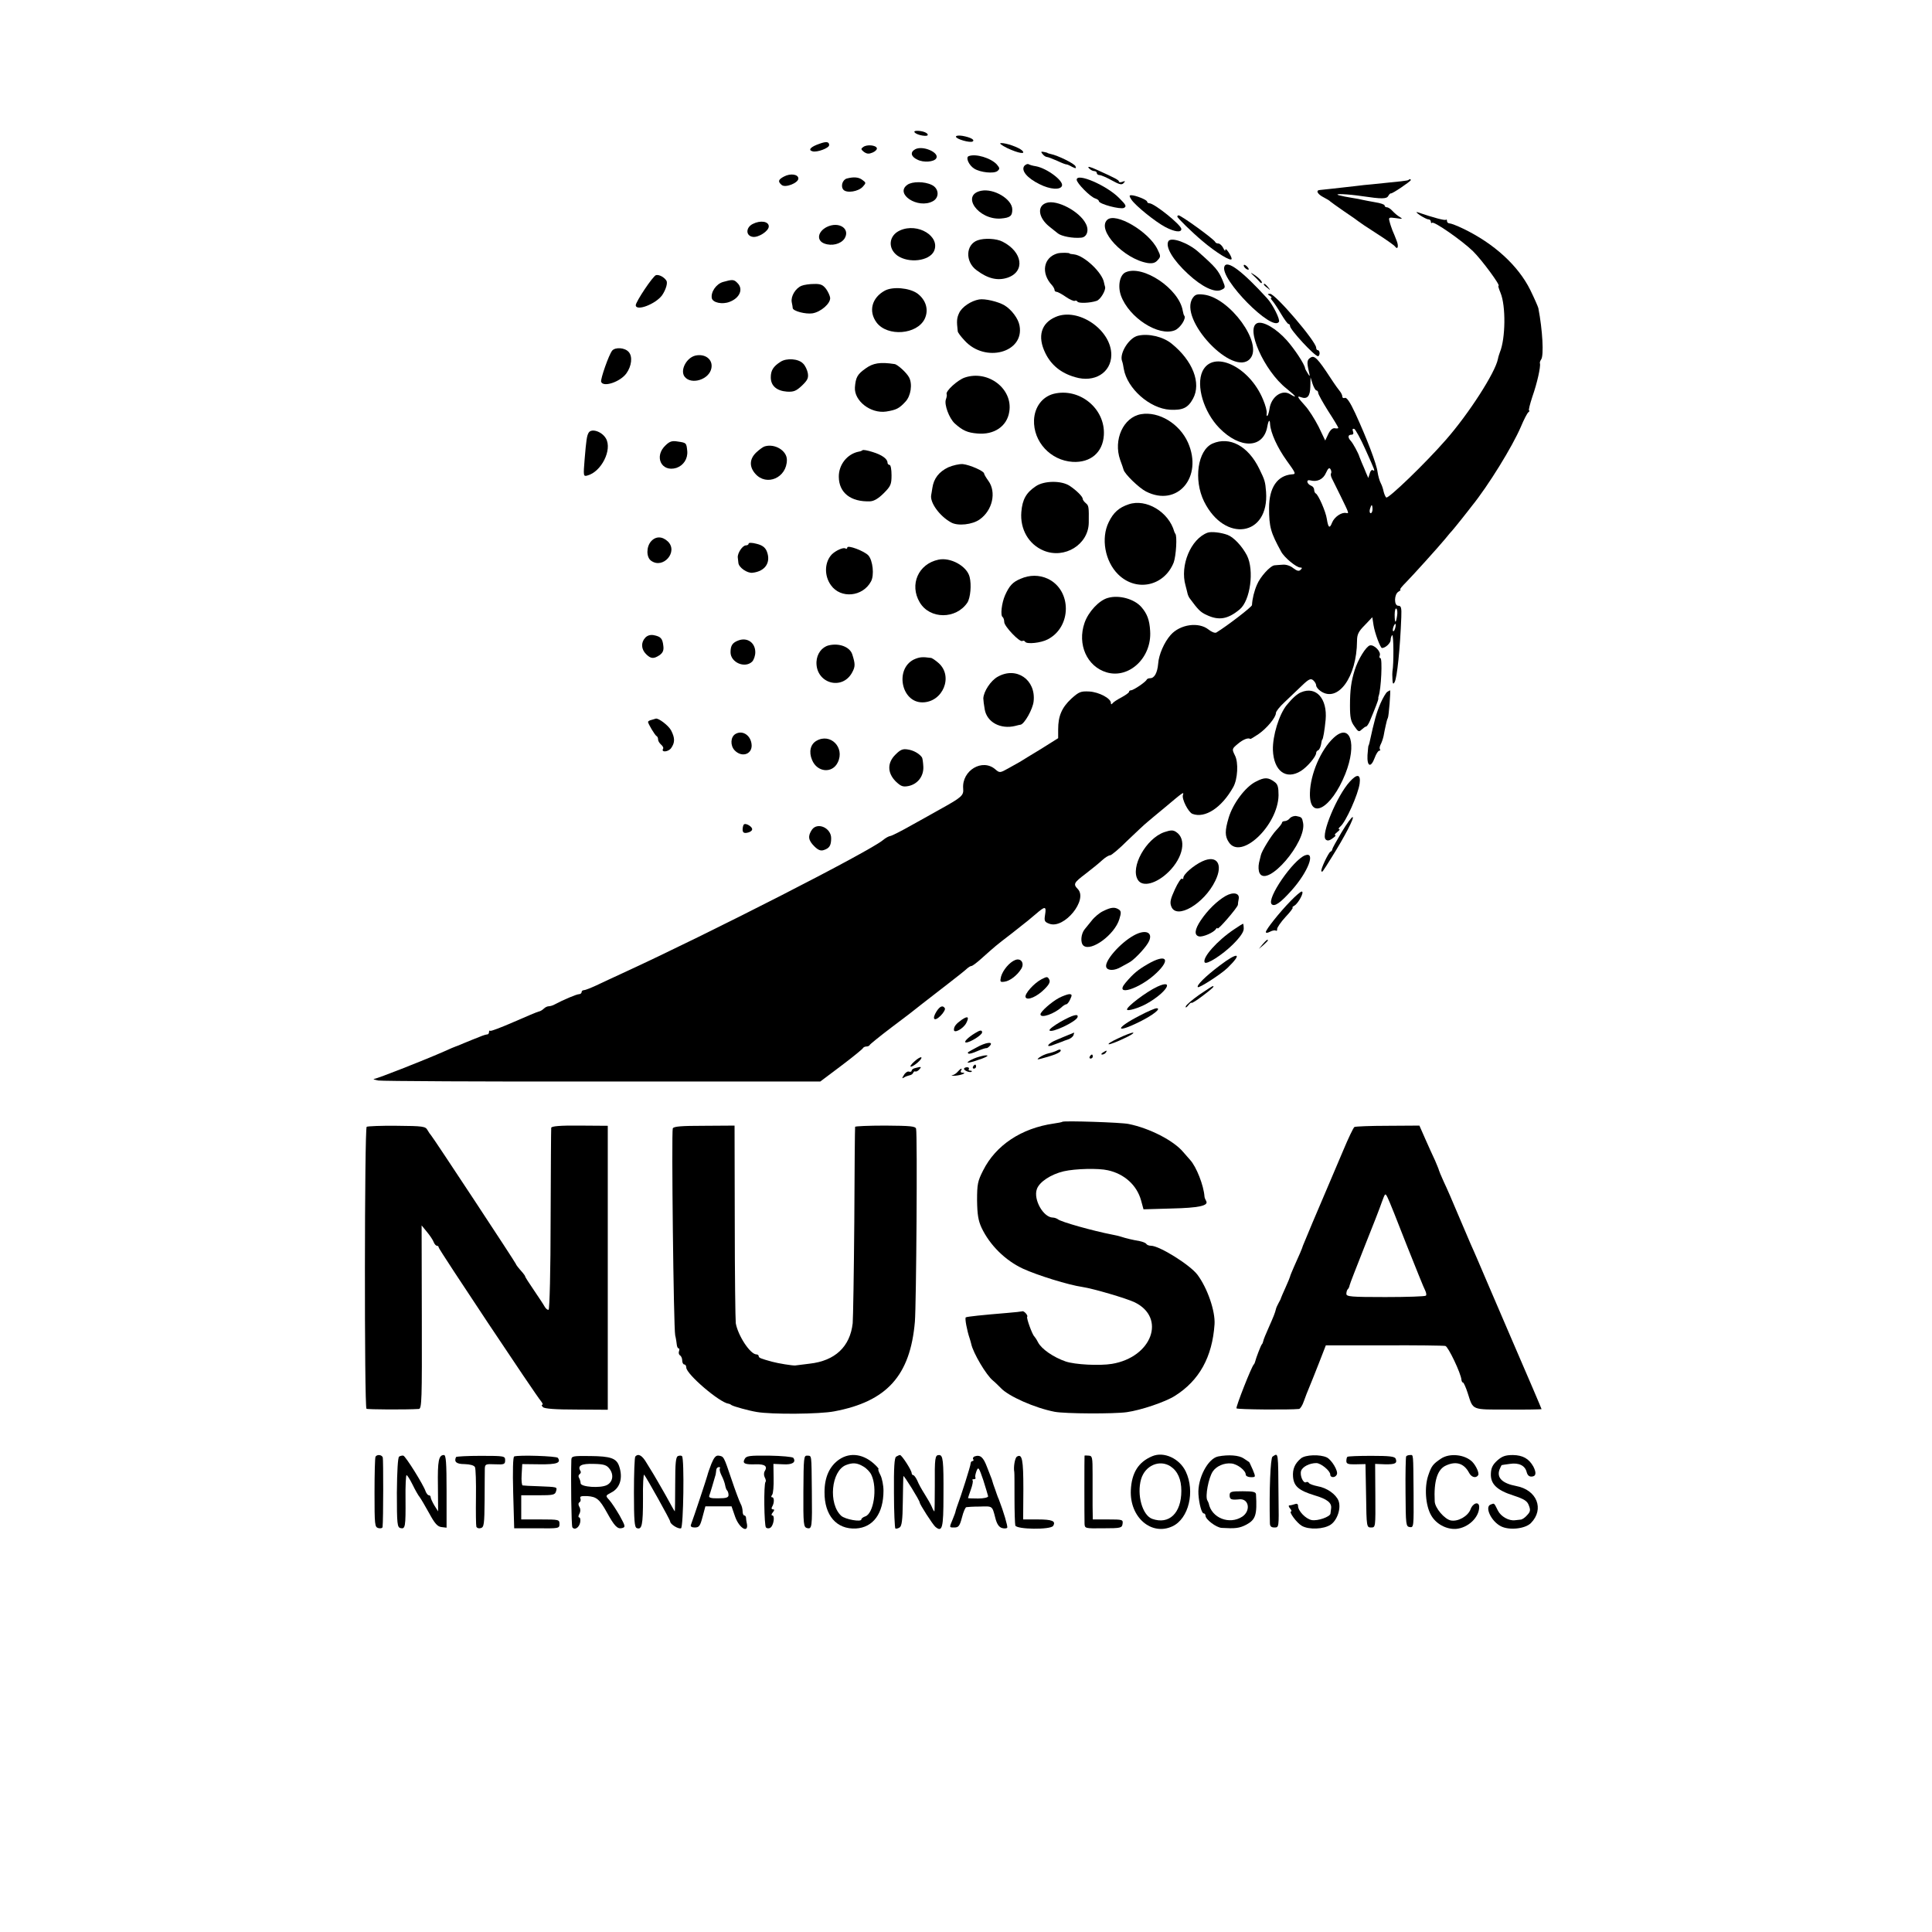 <?xml version="1.0" standalone="no"?>
<!DOCTYPE svg PUBLIC "-//W3C//DTD SVG 20010904//EN"
 "http://www.w3.org/TR/2001/REC-SVG-20010904/DTD/svg10.dtd">
<svg version="1.0" xmlns="http://www.w3.org/2000/svg"
 width="960pt" height="960pt" viewBox="0 0 960 960"
 preserveAspectRatio="xMidYMid meet">
<g transform="translate(0,960) scale(0.1,-0.1)"
fill="#000000" stroke="none">
<path d="M4546 8941 c12 -13 64 -22 64 -11 0 10 -26 20 -53 20 -13 0 -17 -4
-11 -9z"/>
<path d="M4750 8921 c0 -12 70 -32 83 -24 13 8 -11 21 -51 28 -18 3 -32 1 -32
-4z"/>
<path d="M4073 8886 c-45 -15 -60 -32 -35 -38 22 -6 82 16 82 31 0 17 -14 19
-47 7z"/>
<path d="M5005 8864 c56 -26 96 -33 73 -11 -17 15 -78 37 -104 36 -11 0 1 -10
31 -25z"/>
<path d="M4290 8870 c-13 -9 -13 -12 3 -25 15 -10 24 -11 43 -3 14 6 23 16 21
22 -5 15 -49 19 -67 6z"/>
<path d="M4547 8858 c-25 -14 -21 -36 11 -51 30 -16 83 -12 94 6 18 29 -68 66
-105 45z"/>
<path d="M5181 8834 c6 -8 16 -14 21 -14 5 0 28 -9 51 -19 23 -11 44 -19 47
-18 3 0 15 -5 27 -12 19 -9 22 -9 17 3 -5 13 -88 54 -124 61 -8 2 -15 4 -15 5
0 1 -8 3 -18 5 -15 3 -16 1 -6 -11z"/>
<path d="M4813 8824 c-16 -7 2 -46 28 -62 30 -19 97 -26 115 -12 13 11 12 15
-3 33 -30 32 -105 55 -140 41z"/>
<path d="M5090 8776 c-18 -23 14 -61 75 -91 53 -27 105 -30 112 -8 8 25 -75
87 -130 97 -15 2 -31 7 -36 10 -5 3 -14 -1 -21 -8z"/>
<path d="M5410 8765 c7 -8 19 -15 26 -15 8 0 14 -4 14 -10 0 -5 6 -10 14 -10
7 0 35 -12 60 -26 38 -21 50 -24 59 -14 10 10 8 12 -5 7 -10 -4 -18 -3 -18 1
0 7 -18 17 -109 58 -35 16 -49 19 -41 9z"/>
<path d="M3896 8723 c-29 -15 -32 -25 -12 -42 18 -16 83 10 83 32 0 21 -39 27
-71 10z"/>
<path d="M4208 8713 c-22 -6 -32 -39 -17 -56 17 -18 74 -9 96 15 17 19 17 20
-2 34 -18 14 -43 16 -77 7z"/>
<path d="M5350 8707 c0 -17 67 -85 92 -93 10 -3 18 -9 18 -13 0 -15 108 -43
125 -34 14 8 10 15 -24 49 -62 63 -211 127 -211 91z"/>
<path d="M6999 8706 c-4 -4 -34 -7 -184 -22 -22 -2 -56 -5 -75 -8 -98 -11
-167 -19 -181 -20 -23 -1 -13 -21 19 -37 15 -8 29 -16 32 -20 3 -3 34 -25 70
-50 36 -24 67 -46 70 -49 3 -3 43 -30 90 -60 47 -30 88 -59 92 -65 14 -19 19
3 7 31 -6 16 -15 38 -20 49 -4 11 -11 30 -14 43 -6 22 -5 23 32 18 32 -5 35
-4 18 6 -11 6 -27 20 -36 30 -9 10 -21 18 -28 18 -6 0 -11 4 -11 9 0 5 -21 12
-47 16 -27 5 -55 10 -63 12 -8 2 -32 7 -53 10 -21 3 -50 9 -65 13 -28 9 44 6
118 -5 94 -14 120 -14 128 1 5 9 11 14 13 13 5 -4 99 60 99 66 0 6 -5 6 -11 1z"/>
<path d="M4509 8682 c-65 -45 52 -122 126 -82 34 18 31 64 -5 81 -36 18 -97
18 -121 1z"/>
<path d="M4875 8652 c-102 -21 -14 -145 97 -138 47 4 58 12 58 45 0 51 -91
106 -155 93z"/>
<path d="M5622 8608 c20 -30 116 -108 168 -136 46 -24 80 -29 80 -10 0 20
-134 128 -159 128 -6 0 -11 4 -11 8 0 9 -58 32 -79 32 -11 0 -10 -5 1 -22z"/>
<path d="M5200 8592 c-48 -15 -41 -73 13 -117 18 -14 37 -30 44 -35 18 -14 73
-25 115 -21 29 2 41 37 23 70 -31 61 -143 120 -195 103z"/>
<path d="M7055 8531 c17 -11 36 -21 43 -21 6 0 12 -5 12 -12 0 -6 3 -9 6 -5 9
9 147 -87 203 -141 43 -42 139 -172 127 -172 -3 0 2 -16 10 -35 27 -65 25
-227 -3 -295 -3 -8 -8 -23 -10 -34 -13 -67 -144 -271 -258 -401 -103 -118
-288 -296 -297 -287 -5 5 -10 18 -13 30 -2 11 -8 30 -14 41 -6 11 -13 36 -16
56 -5 40 -53 166 -111 292 -25 54 -42 79 -51 76 -7 -3 -13 0 -13 6 0 7 -5 17
-10 24 -6 7 -28 37 -48 68 -64 98 -81 115 -100 102 -18 -11 -19 -23 -8 -70 6
-25 5 -26 -6 -8 -7 11 -13 22 -13 25 -3 21 -52 95 -91 139 -52 58 -115 95
-145 86 -64 -21 32 -238 144 -326 47 -38 56 -51 18 -28 -41 26 -95 -13 -103
-73 -2 -15 -7 -30 -10 -34 -4 -3 -5 2 -4 13 2 10 -6 40 -18 68 -68 165 -249
249 -301 140 -33 -71 6 -202 84 -282 103 -105 218 -102 238 6 6 34 13 40 14
13 3 -43 36 -116 82 -180 47 -65 48 -68 26 -69 -72 -6 -113 -66 -113 -167 0
-95 8 -122 60 -217 16 -30 76 -79 95 -79 10 0 10 -3 2 -11 -9 -9 -18 -6 -37 8
-14 12 -37 19 -53 17 -15 -1 -33 -2 -40 -3 -21 -2 -71 -57 -87 -96 -14 -32
-23 -69 -25 -102 -1 -9 -123 -103 -177 -136 -7 -4 -24 3 -39 15 -49 39 -141
26 -188 -27 -32 -36 -59 -98 -62 -142 -4 -47 -19 -73 -40 -73 -8 0 -15 -3 -17
-7 -5 -12 -66 -53 -78 -53 -5 0 -10 -3 -10 -8 0 -4 -17 -16 -37 -27 -21 -11
-41 -24 -45 -30 -5 -6 -8 -6 -8 2 0 23 -59 54 -107 57 -43 2 -51 -1 -90 -36
-47 -44 -65 -86 -65 -152 l0 -44 -86 -54 c-48 -29 -94 -57 -103 -63 -9 -5 -35
-20 -59 -33 -41 -23 -43 -23 -64 -5 -64 56 -167 -5 -160 -95 3 -35 -6 -43
-116 -104 -25 -14 -87 -49 -138 -77 -51 -29 -100 -54 -108 -55 -8 -1 -24 -10
-36 -20 -64 -55 -862 -463 -1293 -661 -44 -20 -103 -48 -131 -61 -28 -13 -56
-24 -62 -24 -7 0 -12 -4 -12 -10 0 -5 -6 -10 -13 -10 -12 0 -80 -29 -119 -50
-10 -6 -24 -10 -31 -10 -7 0 -18 -5 -25 -12 -6 -6 -17 -13 -24 -14 -7 -1 -63
-25 -125 -52 -62 -27 -114 -47 -117 -44 -4 3 -6 0 -6 -6 0 -7 -4 -12 -9 -12
-5 0 -22 -5 -38 -12 -15 -6 -30 -12 -33 -13 -3 -1 -22 -9 -44 -18 -21 -9 -40
-17 -42 -17 -2 0 -27 -11 -56 -24 -88 -39 -333 -136 -349 -137 -8 -1 2 -4 21
-8 19 -3 521 -6 1116 -5 l1080 0 105 79 c57 43 106 83 107 87 2 4 10 8 17 8 7
0 15 3 17 8 2 4 50 43 108 87 58 43 128 97 156 120 28 22 86 67 129 100 43 33
84 66 91 73 7 6 16 12 21 12 5 0 29 18 53 40 65 58 68 61 145 120 93 73 85 67
124 100 44 38 51 38 44 -5 -5 -31 -3 -36 21 -45 74 -28 194 120 141 173 -23
24 -19 31 39 75 30 23 67 53 82 67 15 14 33 25 40 25 7 0 46 33 86 73 41 39
85 81 99 92 13 11 51 43 84 70 94 79 99 83 93 65 -7 -20 27 -86 47 -94 63 -24
146 31 203 133 22 39 27 123 8 158 -15 31 -15 32 15 57 26 22 52 32 62 24 1
-1 19 10 40 24 41 28 87 83 87 105 0 8 19 32 43 54 23 22 61 58 85 81 35 34
45 38 57 28 8 -7 15 -18 15 -26 0 -7 10 -20 22 -28 86 -60 180 70 181 249 0
32 7 47 38 78 l38 40 6 -39 c6 -39 34 -114 42 -114 17 0 43 24 43 40 0 10 4
21 8 24 7 4 8 -145 1 -180 -1 -5 -1 -22 0 -39 1 -24 4 -27 11 -14 12 21 27
165 33 322 2 48 -1 57 -15 57 -22 0 -21 57 1 70 9 5 13 10 9 10 -5 0 9 17 30
38 38 39 158 172 192 213 11 13 25 31 33 39 7 8 31 37 53 65 21 27 43 54 47
60 82 101 202 296 244 394 15 36 32 69 38 73 5 4 7 8 3 8 -4 0 4 31 16 68 24
68 42 149 38 166 -2 4 1 13 6 20 14 19 7 146 -14 255 -2 8 -20 49 -40 90 -60
121 -180 231 -334 305 -29 14 -60 26 -67 26 -7 0 -13 5 -13 12 0 6 -2 9 -5 6
-5 -5 -64 11 -140 37 -12 4 -7 -2 10 -14z m-514 -871 c5 0 9 -6 9 -12 0 -7 23
-48 50 -91 28 -43 50 -80 50 -83 0 -3 -8 -4 -17 -2 -11 2 -23 -8 -33 -29 l-15
-32 -33 69 c-19 37 -49 85 -68 105 -37 41 -42 50 -19 41 31 -11 45 5 46 53 l1
46 10 -32 c6 -18 15 -33 19 -33z m244 -294 c48 -107 50 -110 36 -102 -5 3 -12
-4 -15 -17 l-7 -22 -11 25 c-5 14 -15 36 -21 50 -6 14 -11 27 -12 30 -5 18
-32 67 -42 78 -17 18 -16 32 2 32 9 0 12 6 8 16 -4 11 -2 15 6 13 6 -2 32 -49
56 -103z m-171 -118 c-3 -4 -1 -15 4 -25 5 -10 24 -49 43 -87 44 -90 43 -88
28 -85 -23 5 -59 -20 -70 -48 -12 -31 -19 -26 -26 18 -5 37 -43 122 -55 127
-4 2 -8 10 -8 18 0 8 -6 17 -14 20 -23 9 -28 33 -5 27 34 -9 64 5 78 38 10 22
16 27 22 18 4 -7 6 -16 3 -21z m206 -178 c0 -11 -4 -20 -9 -20 -5 0 -7 9 -4
20 3 11 7 20 9 20 2 0 4 -9 4 -20z m122 -530 c-6 -41 -12 -38 -12 6 0 19 4 33
8 30 5 -3 7 -19 4 -36z m-9 -60 c-3 -12 -8 -19 -11 -16 -5 6 5 36 12 36 2 0 2
-9 -1 -20z"/>
<path d="M5850 8524 c0 -7 74 -79 124 -121 68 -58 146 -106 146 -89 0 13 -30
58 -31 46 0 -9 -4 -7 -11 8 -6 12 -17 22 -24 22 -7 0 -14 3 -16 8 -6 14 -169
132 -182 132 -3 0 -6 -3 -6 -6z"/>
<path d="M5501 8507 c-51 -51 83 -194 202 -214 23 -3 37 0 49 14 16 17 16 21
0 53 -42 89 -210 188 -251 147z"/>
<path d="M3740 8487 c-35 -18 -35 -59 1 -64 28 -4 79 29 79 52 0 25 -41 32
-80 12z"/>
<path d="M4108 8472 c-45 -23 -52 -67 -12 -82 37 -14 81 -3 100 24 31 49 -27
88 -88 58z"/>
<path d="M4472 8455 c-56 -25 -62 -89 -13 -125 57 -40 159 -27 182 22 33 73
-80 143 -169 103z"/>
<path d="M4858 8406 c-60 -21 -63 -107 -5 -149 56 -42 104 -53 153 -37 89 30
76 128 -24 179 -30 16 -91 19 -124 7z"/>
<path d="M5806 8402 c-17 -28 22 -94 98 -164 68 -63 131 -93 163 -79 23 10 23
12 8 48 -21 49 -33 64 -120 141 -50 45 -135 76 -149 54z"/>
<path d="M5255 8341 c-71 -20 -84 -99 -27 -159 6 -7 12 -18 12 -23 0 -5 4 -9
10 -9 5 0 26 -11 46 -25 20 -14 40 -22 44 -20 5 3 11 1 14 -4 6 -9 62 -7 95 4
19 6 47 53 42 70 -2 6 -4 15 -5 20 -8 50 -98 135 -149 141 -12 1 -22 3 -22 4
0 5 -43 5 -60 1z"/>
<path d="M6084 8276 c-24 -62 239 -328 271 -275 7 11 -31 87 -59 117 -123 135
-199 192 -212 158z"/>
<path d="M6180 8281 c0 -10 19 -25 25 -20 1 2 -3 10 -11 17 -8 7 -14 8 -14 3z"/>
<path d="M5593 8247 c-29 -13 -40 -68 -23 -116 40 -110 188 -205 268 -172 27
11 59 61 46 73 -2 2 -5 13 -7 24 -18 109 -198 230 -284 191z"/>
<path d="M6225 8234 c11 -10 26 -25 33 -33 7 -9 12 -10 12 -4 0 7 -15 22 -32
34 -24 16 -28 17 -13 3z"/>
<path d="M3260 8233 c-15 -3 -102 -134 -101 -150 2 -31 99 6 131 50 19 28 29
62 21 73 -12 18 -36 30 -51 27z"/>
<path d="M3593 8199 c-35 -10 -62 -51 -56 -81 5 -22 52 -32 88 -18 51 19 70
64 39 94 -17 18 -25 18 -71 5z"/>
<path d="M3983 8180 c-30 -12 -54 -52 -49 -81 3 -13 5 -27 5 -30 2 -15 64 -31
98 -26 42 7 90 49 88 77 -1 10 -10 30 -20 44 -16 21 -28 26 -60 25 -22 0 -50
-4 -62 -9z"/>
<path d="M6280 8186 c0 -2 8 -10 18 -17 15 -13 16 -12 3 4 -13 16 -21 21 -21
13z"/>
<path d="M4397 8156 c-65 -35 -83 -103 -41 -159 54 -71 201 -60 239 19 21 45
6 94 -37 126 -40 28 -122 35 -161 14z"/>
<path d="M5927 8120 c-74 -106 202 -398 285 -302 65 74 -100 302 -230 318 -33
4 -43 1 -55 -16z"/>
<path d="M6310 8130 c8 -5 11 -10 7 -10 -5 0 -2 -6 5 -14 7 -8 27 -37 43 -65
17 -28 33 -51 38 -51 4 0 7 -5 7 -10 0 -18 122 -150 139 -150 4 0 8 7 8 15 0
8 -4 15 -9 15 -4 0 -8 5 -8 12 0 31 -203 268 -229 268 -14 0 -14 -2 -1 -10z"/>
<path d="M4865 8112 c-40 -7 -85 -37 -99 -67 -12 -26 -13 -40 -7 -91 0 -6 16
-27 34 -46 102 -113 298 -60 273 74 -6 35 -40 80 -75 101 -33 19 -98 34 -126
29z"/>
<path d="M5245 8025 c-72 -31 -91 -97 -51 -179 29 -60 78 -100 148 -120 96
-29 179 22 180 110 1 125 -165 238 -277 189z"/>
<path d="M5655 7932 c-44 -9 -93 -87 -80 -125 3 -7 7 -25 9 -40 17 -98 129
-197 230 -203 63 -3 89 9 114 55 42 77 -1 189 -107 274 -42 34 -114 51 -166
39z"/>
<path d="M3042 7858 c-17 -21 -59 -142 -55 -155 10 -29 94 -1 125 41 27 37 32
85 12 107 -19 22 -66 25 -82 7z"/>
<path d="M3455 7833 c-45 -11 -77 -74 -53 -105 33 -42 123 -14 133 43 8 43
-31 73 -80 62z"/>
<path d="M3878 7802 c-36 -23 -48 -43 -48 -77 0 -42 29 -67 80 -71 34 -2 46 3
75 30 28 27 33 38 29 62 -3 16 -13 38 -24 48 -23 24 -82 28 -112 8z"/>
<path d="M4301 7769 c-41 -29 -49 -44 -53 -94 -4 -67 78 -131 155 -120 50 8
65 15 96 49 27 28 36 88 18 121 -12 23 -57 64 -72 66 -72 11 -107 5 -144 -22z"/>
<path d="M4794 7724 c-36 -12 -98 -69 -90 -83 2 -3 0 -15 -4 -26 -9 -25 16
-93 44 -119 40 -36 64 -46 112 -50 84 -8 148 36 159 108 19 114 -105 209 -221
170z"/>
<path d="M5235 7643 c-56 -15 -94 -65 -97 -130 -4 -108 82 -201 192 -208 89
-5 150 47 155 133 8 132 -121 237 -250 205z"/>
<path d="M5670 7542 c-88 -15 -139 -127 -104 -227 8 -22 16 -44 17 -49 5 -21
76 -90 111 -108 156 -80 285 71 209 243 -42 94 -145 156 -233 141z"/>
<path d="M2925 7450 c-9 -15 -12 -36 -20 -132 -7 -84 -6 -86 13 -81 70 18 125
128 93 184 -20 35 -72 52 -86 29z"/>
<path d="M3308 7388 c-60 -55 -22 -136 53 -113 35 12 57 45 54 83 -4 41 -4 42
-47 48 -28 5 -40 1 -60 -18z"/>
<path d="M6025 7396 c-74 -33 -95 -180 -42 -288 103 -207 324 -173 308 48 -4
51 -6 58 -34 115 -55 113 -147 162 -232 125z"/>
<path d="M3800 7382 c-8 -2 -27 -16 -42 -30 -34 -32 -36 -71 -5 -106 56 -64
157 -20 157 69 0 46 -60 82 -110 67z"/>
<path d="M4286 7363 c-2 -2 -10 -6 -18 -7 -58 -11 -101 -65 -100 -126 1 -79
60 -125 156 -121 19 1 41 14 67 40 35 35 39 44 39 90 0 28 -4 51 -10 51 -5 0
-10 5 -10 11 0 19 -28 39 -74 53 -25 8 -47 12 -50 9z"/>
<path d="M4712 7278 c-46 -22 -72 -55 -79 -102 -3 -17 -5 -33 -6 -36 -7 -37
42 -105 99 -136 33 -19 106 -11 142 15 64 45 84 136 43 192 -11 15 -21 32 -21
36 0 12 -70 43 -106 47 -17 1 -49 -6 -72 -16z"/>
<path d="M5147 7184 c-48 -32 -67 -66 -72 -128 -7 -85 36 -161 111 -192 104
-43 222 30 224 138 1 80 0 86 -15 98 -8 7 -15 16 -15 21 0 12 -32 43 -65 65
-41 27 -127 26 -168 -2z"/>
<path d="M5608 7094 c-48 -16 -76 -41 -99 -89 -39 -79 -19 -194 47 -259 90
-89 229 -59 276 59 12 33 18 133 8 143 -1 1 -3 5 -5 10 -27 98 -140 166 -227
136z"/>
<path d="M6000 6953 c-83 -31 -138 -163 -109 -263 4 -14 8 -32 10 -40 2 -8 7
-19 12 -25 39 -53 52 -67 81 -80 62 -30 107 -22 166 27 53 44 73 195 36 268
-24 46 -65 90 -96 102 -32 12 -81 18 -100 11z"/>
<path d="M3235 6910 c-24 -27 -24 -79 0 -96 60 -44 137 45 83 96 -28 26 -60
26 -83 0z"/>
<path d="M3720 6899 c0 -5 -6 -9 -14 -9 -16 0 -42 -38 -40 -60 1 -8 2 -20 3
-27 2 -23 44 -52 70 -49 64 7 93 52 71 107 -8 19 -22 30 -51 37 -22 6 -39 6
-39 1z"/>
<path d="M4210 6879 c0 -6 -4 -7 -10 -4 -10 6 -46 -10 -66 -29 -37 -38 -40
-106 -5 -154 48 -68 158 -58 199 19 17 31 9 104 -13 129 -20 22 -105 54 -105
39z"/>
<path d="M4663 6819 c-100 -21 -145 -124 -93 -212 50 -85 181 -85 237 -1 15
24 21 88 11 127 -13 54 -95 99 -155 86z"/>
<path d="M5071 6724 c-39 -16 -56 -35 -77 -82 -17 -39 -24 -101 -12 -108 4 -3
8 -14 8 -25 0 -21 77 -102 90 -94 5 3 11 1 14 -4 8 -13 78 -6 112 12 120 62
120 244 1 301 -43 20 -91 20 -136 0z"/>
<path d="M5505 6629 c-44 -12 -97 -69 -116 -124 -37 -107 12 -217 110 -246
112 -33 225 74 216 206 -3 54 -15 86 -44 119 -35 40 -111 61 -166 45z"/>
<path d="M3206 6431 c-22 -24 -20 -57 4 -81 24 -24 38 -25 68 -5 16 12 21 24
18 46 -4 37 -13 46 -48 53 -17 3 -32 -2 -42 -13z"/>
<path d="M3670 6418 c-30 -11 -40 -25 -40 -59 0 -51 72 -82 108 -46 8 9 15 29
15 46 0 47 -39 75 -83 59z"/>
<path d="M4117 6393 c-34 -9 -58 -42 -60 -82 -4 -107 129 -145 178 -51 15 28
15 41 0 88 -12 38 -66 58 -118 45z"/>
<path d="M6807 6393 c-19 -5 -59 -69 -76 -124 -17 -55 -23 -97 -23 -176 0 -58
4 -78 22 -102 19 -28 23 -29 36 -16 9 8 19 15 22 15 4 0 12 12 19 28 28 67 42
104 42 110 -1 4 0 9 1 12 13 34 20 190 9 190 -5 0 -6 6 -3 13 7 19 -28 55 -49
50z"/>
<path d="M4541 6323 c-95 -47 -63 -213 42 -213 102 0 156 130 80 196 -15 13
-32 25 -38 25 -43 6 -57 4 -84 -8z"/>
<path d="M4957 6237 c-34 -19 -69 -72 -71 -107 0 -8 3 -33 7 -55 11 -64 79
-100 152 -82 11 3 23 6 26 6 19 3 61 77 65 116 12 108 -86 175 -179 122z"/>
<path d="M6465 6160 c-19 -7 -45 -31 -71 -63 -38 -46 -71 -153 -69 -224 4
-104 65 -150 139 -104 32 20 76 72 76 90 0 5 4 11 10 13 5 2 11 14 14 28 2 14
5 25 6 25 4 0 12 46 17 99 9 104 -47 168 -122 136z"/>
<path d="M6893 6162 c-6 -4 -21 -29 -33 -56 -21 -49 -31 -86 -55 -196 -2 -8
-4 -15 -5 -15 -1 0 -3 -21 -5 -47 -3 -58 17 -65 36 -13 7 19 17 35 23 35 5 0
6 3 3 6 -3 4 -2 14 3 24 5 9 12 29 15 43 3 15 7 39 11 54 3 15 7 30 10 35 5 8
15 138 11 138 -1 0 -7 -4 -14 -8z"/>
<path d="M3238 6023 c-10 -2 -18 -7 -18 -10 0 -9 35 -68 43 -71 4 -2 7 -9 7
-17 0 -7 7 -18 15 -25 8 -7 13 -16 10 -20 -12 -20 26 -17 40 3 19 27 19 50 0
87 -12 24 -64 64 -77 59 -2 -1 -11 -3 -20 -6z"/>
<path d="M3653 5952 c-23 -15 -25 -56 -3 -80 38 -40 93 -18 84 34 -7 44 -48
67 -81 46z"/>
<path d="M6627 5934 c-64 -59 -116 -181 -118 -274 -4 -139 106 -80 176 95 59
149 25 256 -58 179z"/>
<path d="M4057 5919 c-30 -17 -39 -55 -22 -95 25 -62 101 -69 128 -12 36 74
-37 147 -106 107z"/>
<path d="M4450 5851 c-42 -41 -41 -91 0 -133 26 -25 36 -29 63 -24 46 9 77 48
75 96 -1 21 -4 43 -7 47 -14 19 -42 35 -71 39 -24 4 -36 -1 -60 -25z"/>
<path d="M6707 5716 c-64 -70 -144 -263 -120 -287 8 -8 18 -7 34 5 13 9 19 16
14 16 -6 0 -1 7 9 15 11 8 16 15 10 15 -5 0 -2 6 6 13 27 22 89 160 96 214 6
46 -12 50 -49 9z"/>
<path d="M6240 5716 c-52 -26 -114 -109 -135 -180 -19 -64 -19 -91 1 -121 60
-91 244 83 247 233 0 41 -4 55 -19 66 -32 24 -50 25 -94 2z"/>
<path d="M6409 5534 c-6 -8 -18 -14 -25 -14 -8 0 -14 -4 -14 -8 0 -5 -13 -21
-29 -38 -23 -24 -72 -103 -76 -124 -1 -3 -5 -19 -9 -37 -4 -19 -3 -40 3 -52
39 -72 234 155 216 250 -5 27 -7 29 -33 34 -11 2 -26 -3 -33 -11z"/>
<path d="M6666 5464 c-25 -42 -46 -80 -46 -84 0 -5 -4 -10 -9 -12 -10 -4 -51
-91 -45 -97 5 -5 1 -11 51 69 63 100 115 200 104 200 -5 0 -30 -34 -55 -76z"/>
<path d="M3696 5503 c-3 -3 -6 -15 -6 -25 0 -14 6 -19 22 -16 12 2 23 8 25 15
5 13 -31 36 -41 26z"/>
<path d="M4035 5478 c-22 -32 -19 -53 11 -83 19 -19 32 -24 47 -19 28 9 37 22
37 59 0 51 -67 81 -95 43z"/>
<path d="M5785 5465 c-91 -32 -170 -175 -131 -237 23 -38 93 -19 153 40 73 72
90 164 37 198 -15 10 -26 10 -59 -1z"/>
<path d="M6485 5350 c-60 -23 -193 -216 -166 -243 14 -14 44 7 100 70 81 91
120 193 66 173z"/>
<path d="M5974 5320 c-43 -20 -94 -64 -94 -82 0 -6 -3 -8 -7 -4 -4 3 -20 -20
-35 -53 -22 -48 -26 -65 -18 -85 25 -68 164 13 219 128 40 82 8 130 -65 96z"/>
<path d="M6090 5148 c-43 -25 -90 -71 -124 -122 -30 -45 -33 -73 -8 -79 19 -4
73 19 84 37 4 6 8 7 8 3 0 -12 100 104 101 117 0 6 2 19 4 29 6 29 -26 37 -65
15z"/>
<path d="M6414 5124 c-56 -57 -124 -143 -124 -155 0 -6 8 -5 20 1 11 6 24 9
29 6 5 -3 8 0 7 8 0 7 18 34 42 60 24 25 39 46 35 46 -4 0 0 5 9 10 20 12 51
70 36 70 -5 0 -30 -21 -54 -46z"/>
<path d="M5482 5073 c-18 -8 -44 -30 -57 -47 -14 -17 -30 -37 -35 -43 -19 -23
-23 -68 -6 -82 38 -31 155 55 178 132 10 32 9 40 -3 48 -20 13 -39 11 -77 -8z"/>
<path d="M6132 4982 c-84 -56 -159 -141 -146 -164 8 -14 89 38 141 90 35 35
53 61 53 77 0 14 -2 25 -3 25 -2 0 -22 -12 -45 -28z"/>
<path d="M5634 4952 c-69 -38 -148 -129 -137 -158 7 -18 41 -18 73 1 14 8 32
18 40 22 21 10 73 63 93 95 33 52 -6 75 -69 40z"/>
<path d="M6274 4908 l-19 -23 23 19 c12 11 22 21 22 23 0 8 -8 2 -26 -19z"/>
<path d="M6059 4801 c-70 -53 -115 -98 -107 -106 6 -6 115 64 148 96 77 75 52
81 -41 10z"/>
<path d="M5045 4830 c-29 -11 -62 -51 -71 -83 -6 -26 -4 -28 17 -25 26 3 62
30 83 63 18 28 0 56 -29 45z"/>
<path d="M5704 4810 c-50 -29 -72 -47 -111 -93 -61 -72 71 -31 153 48 74 70
48 97 -42 45z"/>
<path d="M5175 4734 c-38 -20 -85 -73 -79 -89 8 -19 58 3 95 41 23 23 29 36
22 48 -8 14 -11 14 -38 0z"/>
<path d="M5750 4697 c-55 -26 -150 -98 -150 -113 0 -11 62 8 100 30 97 55 139
124 50 83z"/>
<path d="M5959 4657 c-34 -24 -65 -50 -67 -58 -2 -8 3 -6 12 5 9 11 16 17 16
13 0 -4 25 11 55 34 50 38 62 49 51 49 -2 0 -32 -19 -67 -43z"/>
<path d="M5263 4642 c-39 -21 -93 -69 -93 -82 0 -22 70 2 108 38 7 6 17 12 21
12 4 0 13 11 19 25 10 21 9 25 -6 25 -9 -1 -31 -9 -49 -18z"/>
<path d="M4654 4575 c-25 -39 -12 -54 20 -22 15 15 24 32 21 37 -10 16 -24 11
-41 -15z"/>
<path d="M5664 4554 c-123 -63 -126 -93 -3 -32 67 33 112 68 86 68 -8 0 -45
-16 -83 -36z"/>
<path d="M5270 4523 c-33 -19 -58 -38 -55 -43 9 -15 130 42 139 65 7 20 -22
13 -84 -22z"/>
<path d="M4779 4533 c-28 -20 -39 -33 -39 -50 0 -20 46 5 61 33 16 31 9 38
-22 17z"/>
<path d="M4846 4467 c-38 -23 -61 -47 -45 -47 19 0 79 37 79 50 0 13 -10 12
-34 -3z"/>
<path d="M5310 4458 c-14 -6 -42 -17 -62 -26 -35 -14 -55 -36 -25 -28 11 4 46
17 57 21 3 2 15 6 27 10 12 4 24 13 27 21 3 8 4 14 3 13 -1 0 -13 -5 -27 -11z"/>
<path d="M5555 4440 c-33 -15 -53 -28 -45 -29 8 0 42 13 75 29 33 15 53 28 45
29 -8 0 -42 -13 -75 -29z"/>
<path d="M4852 4395 c-48 -26 -46 -24 -40 -30 3 -3 22 2 44 12 21 9 42 16 46
15 3 -1 11 5 18 13 17 21 -22 16 -68 -10z"/>
<path d="M5250 4379 c-8 -4 -26 -10 -40 -13 -14 -3 -34 -12 -45 -20 -17 -13
-13 -13 35 1 53 15 78 28 69 37 -2 2 -11 0 -19 -5z"/>
<path d="M5480 4370 c-9 -6 -10 -10 -3 -10 6 0 15 5 18 10 8 12 4 12 -15 0z"/>
<path d="M4852 4345 c-17 -6 -37 -16 -43 -22 -6 -6 12 -3 39 6 51 16 72 28 50
27 -7 0 -28 -5 -46 -11z"/>
<path d="M5415 4350 c-3 -5 -1 -10 4 -10 6 0 11 5 11 10 0 6 -2 10 -4 10 -3 0
-8 -4 -11 -10z"/>
<path d="M4544 4326 c-16 -14 -24 -26 -18 -26 14 0 59 39 52 46 -3 3 -19 -6
-34 -20z"/>
<path d="M4835 4300 c-3 -5 -1 -10 4 -10 6 0 11 5 11 10 0 6 -2 10 -4 10 -3 0
-8 -4 -11 -10z"/>
<path d="M4548 4293 c-10 -2 -18 -8 -18 -13 0 -5 -6 -7 -13 -5 -6 3 -18 -4
-25 -16 -11 -17 -11 -20 0 -13 7 5 20 9 28 11 8 1 16 7 18 13 2 5 7 8 10 6 4
-2 13 2 20 10 13 14 10 15 -20 7z"/>
<path d="M4790 4289 c0 -9 31 -21 38 -14 3 3 0 5 -7 5 -7 0 -10 4 -7 8 3 5 -1
9 -9 9 -8 0 -15 -4 -15 -8z"/>
<path d="M4760 4276 c-6 -8 -19 -17 -28 -19 -9 -2 -2 -3 16 -2 32 3 59 15 33
15 -7 0 -9 5 -6 10 9 15 -1 12 -15 -4z"/>
<path d="M5279 4026 c-2 -2 -22 -6 -44 -9 -159 -23 -287 -107 -350 -233 -27
-53 -30 -68 -30 -149 1 -70 6 -100 22 -135 41 -87 118 -163 206 -204 72 -33
226 -81 296 -91 53 -8 217 -56 259 -76 158 -77 86 -273 -113 -306 -60 -10
-184 -4 -230 12 -61 21 -120 62 -137 95 -7 14 -16 27 -19 30 -10 9 -40 92 -35
97 6 6 -17 32 -25 27 -3 -1 -37 -5 -75 -8 -121 -10 -199 -18 -205 -22 -6 -3 6
-66 19 -104 3 -8 6 -21 8 -28 9 -44 75 -156 108 -182 10 -8 27 -25 39 -37 38
-41 169 -99 267 -118 51 -10 296 -11 359 -2 71 10 192 51 239 81 121 76 186
193 197 356 4 65 -35 179 -85 246 -37 49 -189 144 -231 144 -10 0 -20 4 -23 9
-3 5 -18 11 -33 14 -35 6 -69 14 -93 22 -10 3 -29 8 -42 10 -94 18 -259 64
-272 77 -6 4 -17 8 -25 8 -47 1 -97 90 -79 141 12 36 70 74 134 89 57 13 172
16 219 5 82 -18 144 -74 165 -150 l12 -44 138 4 c137 3 188 14 173 38 -4 7 -8
17 -8 22 -4 55 -40 147 -71 181 -6 6 -21 25 -35 40 -48 57 -167 118 -271 139
-37 8 -322 17 -329 11z"/>
<path d="M1822 4001 c-11 -7 -12 -1394 -1 -1401 6 -4 197 -5 260 -1 15 1 16
43 15 456 l-1 456 27 -33 c15 -18 30 -41 33 -50 4 -10 11 -18 16 -18 5 0 9 -4
9 -9 0 -9 483 -735 508 -763 8 -10 11 -18 7 -18 -5 0 -4 -5 3 -12 8 -8 62 -12
167 -12 l155 -1 0 705 0 706 -140 1 c-98 1 -140 -3 -141 -11 -1 -6 -2 -211 -3
-456 0 -245 -5 -446 -10 -448 -5 -2 -14 5 -20 16 -6 11 -30 47 -53 81 -24 35
-43 65 -43 67 0 3 -6 12 -12 19 -23 26 -34 40 -35 45 -1 6 -414 633 -422 640
-3 3 -11 14 -17 25 -10 18 -22 20 -152 21 -77 1 -145 -2 -150 -5z"/>
<path d="M3343 3993 c-7 -18 4 -993 12 -1028 4 -16 7 -38 8 -47 1 -10 5 -18 9
-18 4 0 5 -6 2 -14 -3 -8 -1 -17 5 -21 6 -3 11 -15 11 -26 0 -10 5 -19 10 -19
6 0 10 -7 10 -15 0 -33 165 -174 210 -180 3 0 10 -3 15 -7 11 -7 88 -28 125
-34 74 -13 313 -11 385 3 262 49 378 178 401 445 7 83 13 929 6 959 -3 13 -26
15 -153 16 -82 0 -149 -3 -150 -6 -1 -3 -3 -215 -4 -471 -2 -256 -6 -483 -8
-505 -13 -117 -88 -187 -214 -201 -32 -4 -64 -8 -72 -9 -13 -1 -83 10 -116 19
-54 15 -65 19 -65 27 0 5 -5 9 -11 9 -31 0 -92 93 -103 155 -2 17 -5 244 -5
506 l-1 476 -151 -1 c-113 0 -152 -3 -156 -13z"/>
<path d="M6730 4000 c-5 -3 -30 -55 -55 -115 -48 -113 -70 -165 -85 -200 -25
-57 -115 -271 -116 -275 -1 -7 -21 -54 -44 -104 -11 -25 -20 -47 -20 -50 0 -2
-10 -26 -22 -53 -12 -26 -22 -50 -23 -53 0 -3 -6 -14 -12 -25 -6 -11 -12 -24
-13 -30 -4 -18 -13 -40 -37 -94 -13 -29 -25 -58 -26 -65 -1 -6 -4 -13 -7 -16
-5 -5 -29 -68 -33 -85 -1 -5 -4 -12 -7 -15 -11 -10 -90 -211 -86 -218 3 -6
264 -8 311 -3 6 1 17 18 24 39 7 20 19 51 26 67 7 17 29 71 48 120 l35 90 288
0 c159 1 296 -1 306 -3 14 -3 78 -137 80 -169 1 -7 4 -13 8 -13 3 0 14 -24 23
-52 28 -87 16 -82 201 -82 91 -1 166 1 166 2 0 2 -69 164 -154 360 -85 197
-159 371 -166 387 -7 17 -22 50 -33 75 -11 25 -39 92 -64 150 -24 58 -55 129
-69 158 -13 29 -24 55 -24 57 0 3 -9 24 -19 48 -11 23 -33 72 -49 108 l-29 66
-157 -1 c-86 0 -160 -3 -166 -6z m259 -585 c46 -115 87 -218 93 -228 5 -11 7
-22 3 -25 -3 -4 -94 -7 -201 -7 -171 0 -194 2 -194 16 0 9 3 19 7 23 4 3 8 12
9 19 1 7 35 93 74 192 40 99 79 200 87 224 16 43 16 44 28 20 7 -13 49 -118
94 -234z"/>
<path d="M5725 2364 c-69 -29 -102 -83 -106 -169 -6 -135 103 -228 207 -179
81 38 113 173 66 272 -31 65 -109 101 -167 76z m91 -50 c36 -24 54 -65 54
-122 0 -111 -61 -169 -145 -139 -49 18 -77 120 -55 197 20 68 91 99 146 64z"/>
<path d="M1866 2362 c-3 -5 -5 -85 -5 -179 0 -161 1 -171 19 -176 11 -3 21 0
21 6 4 35 4 334 1 345 -5 14 -28 16 -36 4z"/>
<path d="M1983 2362 c-6 -5 -10 -69 -11 -179 0 -157 2 -172 18 -176 24 -6 26
6 25 146 -1 64 2 117 5 117 4 0 17 -21 30 -47 13 -27 29 -55 36 -63 6 -8 27
-44 47 -80 27 -50 41 -66 61 -68 l25 -3 0 180 c0 144 -3 181 -13 181 -26 0
-32 -27 -30 -153 l1 -127 -19 30 c-10 17 -18 35 -18 40 0 6 -4 10 -9 10 -5 0
-12 9 -16 19 -10 32 -100 176 -111 178 -5 1 -15 -1 -21 -5z"/>
<path d="M2266 2360 c-11 -24 2 -35 42 -35 28 -1 47 -6 52 -15 4 -8 6 -76 5
-150 -1 -74 0 -140 2 -146 3 -7 12 -10 22 -7 16 4 18 19 19 139 0 74 1 144 1
157 1 22 5 23 51 21 45 -2 50 0 50 20 0 21 -3 22 -121 22 -66 0 -121 -3 -123
-6z"/>
<path d="M2555 2363 c-6 -2 -8 -70 -5 -180 l5 -177 113 0 c110 -1 112 -1 112
22 0 21 -3 22 -95 22 l-95 0 0 60 0 60 84 0 c75 0 84 2 89 20 6 22 9 21 -88
25 -38 1 -74 3 -78 4 -4 0 -7 25 -5 53 l3 53 87 -1 c85 -1 107 7 90 32 -6 9
-194 15 -217 7z"/>
<path d="M2839 2346 c-3 -98 0 -326 5 -335 11 -16 34 -2 39 25 2 13 0 24 -5
24 -5 0 -5 8 1 18 6 11 6 24 0 34 -6 10 -6 19 0 23 6 3 8 12 5 19 -4 11 4 13
34 12 46 -3 61 -15 98 -82 37 -67 52 -83 75 -77 18 5 17 9 -12 62 -18 31 -41
66 -52 78 -19 21 -19 21 11 37 43 22 58 72 39 129 -13 41 -42 51 -144 52 -87
1 -93 0 -94 -19z m190 -45 c22 -29 16 -65 -13 -80 -32 -17 -131 -10 -131 9 0
8 -4 20 -8 27 -4 6 -3 14 3 18 6 4 8 11 4 16 -16 26 5 37 66 35 52 -1 65 -6
79 -25z"/>
<path d="M3157 2363 c-4 -3 -7 -84 -7 -179 0 -140 3 -173 14 -177 26 -10 31
16 31 145 -1 71 2 125 6 120 12 -15 129 -224 129 -232 0 -14 41 -39 54 -34 12
5 17 346 5 358 -3 4 -12 4 -20 1 -11 -4 -14 -34 -14 -140 0 -74 -1 -135 -2
-135 -1 0 -22 37 -47 83 -26 45 -52 91 -59 102 -6 10 -22 36 -35 57 -21 36
-40 47 -55 31z"/>
<path d="M3535 2327 c-9 -23 -18 -49 -20 -58 -3 -13 -67 -206 -82 -246 -3 -8
4 -13 19 -13 22 0 27 7 39 53 l14 52 65 0 65 0 18 -52 c22 -61 71 -85 57 -28
-1 6 -3 16 -3 23 0 6 -4 12 -9 12 -4 0 -8 9 -8 20 0 11 -4 28 -10 38 -5 9 -26
64 -45 121 -39 115 -38 114 -64 118 -14 2 -23 -9 -36 -40z m42 -23 c-3 -4 0
-19 8 -35 8 -15 16 -37 18 -48 2 -11 6 -24 10 -27 4 -4 7 -14 7 -23 0 -12 -11
-16 -50 -16 -36 -1 -49 3 -46 12 4 10 25 81 32 106 1 4 2 14 3 22 0 8 6 15 13
15 6 0 9 -3 5 -6z"/>
<path d="M3700 2350 c-12 -22 0 -28 57 -26 44 1 58 -10 43 -34 -5 -8 -5 -21 0
-31 5 -9 7 -19 4 -22 -10 -10 -7 -218 2 -227 5 -5 15 -6 22 -1 16 10 24 61 9
61 -5 0 -4 7 3 15 9 11 9 15 1 15 -7 0 -9 5 -5 12 12 19 12 48 1 48 -6 0 -6 5
0 13 5 6 8 44 7 83 l-1 70 48 -2 c46 -3 66 10 51 32 -4 5 -58 10 -120 11 -99
1 -114 -1 -122 -17z"/>
<path d="M3992 2190 c-1 -165 1 -178 18 -183 25 -6 26 3 24 183 -2 190 0 175
-23 177 -17 1 -18 -9 -19 -177z"/>
<path d="M4170 2348 c-48 -33 -73 -88 -73 -162 -1 -116 60 -186 156 -181 86 5
137 75 137 188 0 26 -7 61 -15 77 -9 17 -13 30 -10 30 3 0 -3 8 -13 18 -57 57
-126 68 -182 30z m120 -35 c16 -9 34 -28 40 -42 31 -65 11 -193 -31 -206 -11
-4 -19 -10 -19 -15 0 -14 -80 0 -100 18 -65 60 -50 222 23 252 33 13 56 12 87
-7z"/>
<path d="M4453 2362 c-9 -5 -12 -56 -11 -180 0 -95 4 -174 7 -177 4 -2 13 0
21 5 11 7 15 36 16 127 1 65 2 122 3 128 1 8 81 -121 81 -131 0 -9 65 -110 78
-121 34 -28 40 -7 40 155 1 176 -2 202 -22 202 -20 0 -22 -13 -21 -152 0 -71
-1 -128 -2 -128 -2 0 -8 10 -13 23 -5 12 -21 40 -35 62 -14 22 -31 52 -37 68
-7 15 -16 27 -20 27 -4 0 -8 5 -8 10 0 14 -49 90 -58 90 -4 0 -12 -4 -19 -8z"/>
<path d="M4842 2363 c-6 -3 -10 -9 -6 -14 3 -5 1 -9 -4 -9 -5 0 -9 -6 -9 -12
0 -11 -47 -160 -69 -218 -3 -8 -5 -17 -6 -20 0 -3 -6 -20 -14 -39 -18 -43 -18
-41 9 -41 20 0 26 8 37 50 7 28 17 51 22 51 4 1 35 3 67 3 63 2 61 4 76 -54 8
-33 19 -49 35 -53 11 -3 22 -2 25 2 3 7 -18 79 -42 141 -4 8 -7 17 -8 20 -1 3
-5 13 -8 23 -7 18 -17 48 -19 57 -1 3 -11 29 -23 59 -19 51 -34 64 -63 54z
m68 -198 c0 -6 -22 -11 -50 -11 -27 0 -50 1 -50 2 0 1 6 20 14 42 8 22 12 43
9 46 -4 3 -1 6 6 6 7 0 10 3 8 8 -3 4 0 18 5 32 9 23 12 20 34 -45 12 -38 23
-75 24 -80z"/>
<path d="M5053 2362 c-10 -6 -18 -52 -13 -77 1 -5 1 -64 1 -130 0 -66 2 -127
4 -135 6 -20 176 -22 188 -2 15 24 -5 32 -77 32 l-72 0 1 151 c0 147 -6 177
-32 161z"/>
<path d="M5389 2367 c-1 -3 -1 -308 0 -337 1 -25 2 -25 93 -24 88 0 93 2 96
22 3 21 0 22 -72 22 l-76 0 -1 68 c0 37 0 108 0 157 0 83 -1 91 -19 92 -11 1
-20 1 -21 0z"/>
<path d="M6053 2363 c-51 -10 -103 -109 -98 -188 3 -47 16 -95 26 -95 5 0 9
-5 9 -11 0 -19 53 -59 80 -61 68 -4 88 -2 123 16 46 25 54 48 48 151 -1 12
-15 15 -66 15 -58 0 -65 -2 -65 -20 0 -21 8 -24 49 -20 47 4 57 -57 14 -86
-64 -42 -153 -7 -167 66 -1 3 -4 10 -7 15 -11 20 6 111 27 143 18 27 57 44 93
40 30 -3 71 -35 71 -55 0 -7 11 -13 25 -13 25 0 25 0 10 37 -9 20 -17 38 -18
38 -1 1 -13 9 -27 18 -23 16 -75 20 -127 10z"/>
<path d="M6323 2362 c-10 -6 -17 -168 -13 -329 0 -17 6 -23 23 -23 22 0 22 1
20 142 -2 242 0 229 -30 210z"/>
<path d="M6464 2353 c-30 -25 -42 -53 -39 -91 4 -47 28 -68 106 -92 65 -19 88
-38 83 -67 -1 -7 -2 -18 -3 -24 -2 -16 -64 -38 -94 -32 -29 6 -67 45 -67 70 0
10 -6 13 -16 9 -9 -3 -20 -6 -26 -6 -6 0 -6 -6 2 -15 7 -8 9 -15 6 -15 -15 0
28 -58 53 -72 35 -20 109 -17 143 6 33 22 53 82 39 119 -13 32 -57 64 -104 72
-20 4 -40 11 -43 16 -3 5 -9 7 -14 4 -14 -8 -32 33 -25 56 7 21 42 39 76 39
22 0 69 -38 69 -57 0 -17 26 -17 33 1 7 17 -26 72 -50 84 -33 16 -107 14 -129
-5z"/>
<path d="M6695 2361 c-3 -2 -5 -12 -5 -21 0 -14 9 -17 48 -16 l47 1 3 -157 c2
-156 3 -158 25 -158 22 0 22 1 21 158 l-1 158 49 -2 c51 -1 62 5 53 28 -5 11
-31 14 -121 14 -63 0 -117 -2 -119 -5z"/>
<path d="M6987 2363 c-2 -5 -4 -84 -3 -178 1 -163 2 -170 21 -173 20 -3 20 2
19 170 -2 203 0 188 -18 188 -8 0 -17 -3 -19 -7z"/>
<path d="M7160 2352 c-40 -27 -47 -36 -63 -83 -20 -59 -14 -149 14 -198 24
-43 75 -71 124 -68 60 5 115 57 115 109 0 29 -31 21 -43 -12 -13 -34 -62 -62
-98 -55 -31 6 -79 62 -80 95 -5 100 13 159 56 178 50 23 89 11 114 -35 12 -24
35 -30 46 -13 6 10 -10 46 -29 66 -37 37 -113 45 -156 16z"/>
<path d="M7440 2343 c-23 -21 -31 -37 -32 -66 -2 -51 30 -82 112 -108 54 -18
69 -27 77 -50 9 -23 7 -31 -9 -48 -10 -12 -25 -22 -33 -22 -8 -1 -21 -2 -27
-3 -30 -4 -70 18 -85 48 -20 40 -17 37 -36 30 -31 -11 2 -83 51 -108 41 -21
120 -13 149 16 68 69 30 165 -73 184 -69 13 -98 41 -83 82 5 12 10 22 11 22 2
1 20 3 40 6 45 7 76 -8 84 -41 4 -15 12 -23 25 -22 22 1 24 19 8 50 -22 39
-52 56 -101 57 -38 0 -54 -6 -78 -27z"/>
</g>
</svg>
